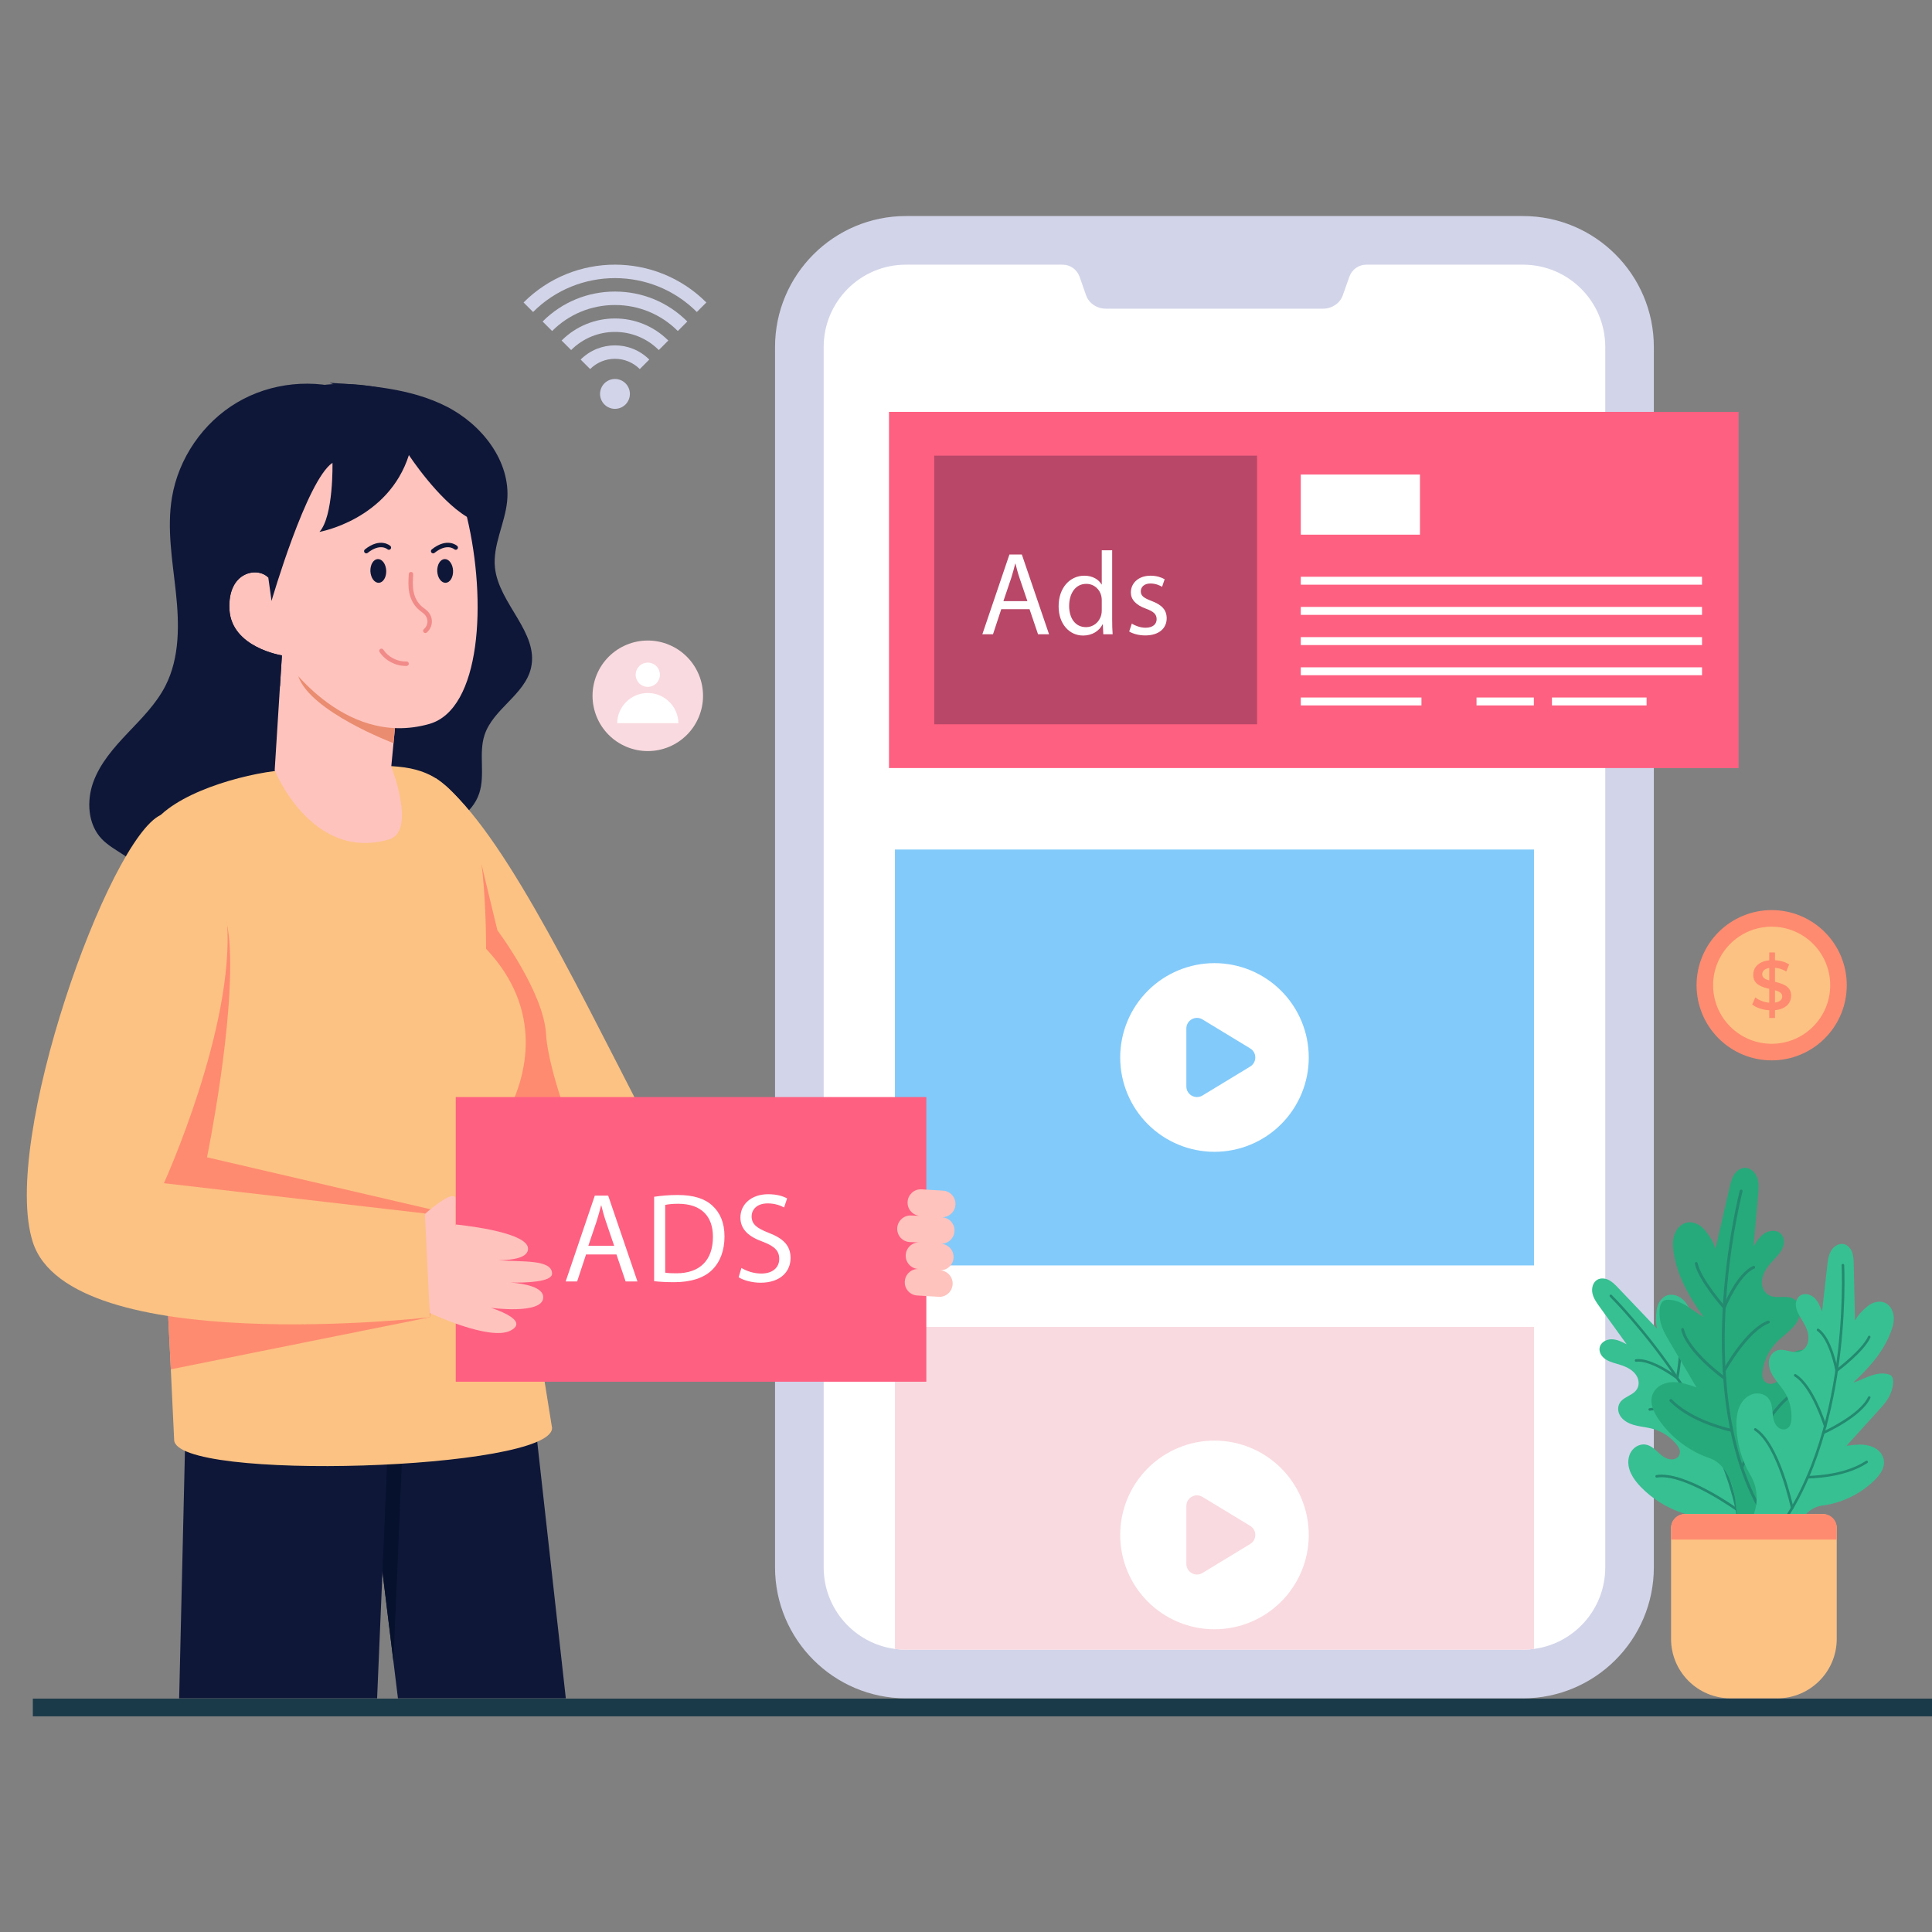 <?xml version="1.0" encoding="UTF-8"?>
<svg xmlns="http://www.w3.org/2000/svg" xmlns:xlink="http://www.w3.org/1999/xlink" width="600" zoomAndPan="magnify" viewBox="0 0 450 450" height="600" preserveAspectRatio="xMidYMid meet" version="1.0">
  <rect x="0" y="0" width="450" height="450" fill="#808080" stroke="none"/>
  <defs>
    <clipPath id="d18e9aa55e">
      <path d="M 7 395 L 450 395 L 450 399.844 L 7 399.844 Z M 7 395 " clip-rule="nonzero"></path>
    </clipPath>
    <clipPath id="a3eafc2c5b">
      <path d="M 180 50.344 L 386 50.344 L 386 396 L 180 396 Z M 180 50.344 " clip-rule="nonzero"></path>
    </clipPath>
  </defs>
  <g clip-path="url(#d18e9aa55e)">
    <path fill="#1a3a49" d="M 7.648 395.645 L 450.035 395.645 L 450.035 399.766 L 7.648 399.766 Z M 7.648 395.645 " fill-opacity="1" fill-rule="nonzero"></path>
  </g>
  <g clip-path="url(#a3eafc2c5b)">
    <path fill="#d2d4e9" d="M 211.008 395.574 C 194.199 395.574 180.523 381.891 180.523 365.07 L 180.523 80.82 C 180.523 64 194.199 50.32 211.008 50.32 L 354.727 50.32 C 371.539 50.32 385.211 64 385.211 80.82 L 385.211 365.07 C 385.211 381.891 371.539 395.574 354.727 395.574 Z M 211.008 395.574 " fill-opacity="1" fill-rule="nonzero"></path>
  </g>
  <path fill="#ffffff" d="M 373.895 80.812 L 373.895 365.066 C 373.895 374.793 366.672 382.82 357.301 384.066 C 356.453 384.184 355.602 384.242 354.723 384.242 L 211.012 384.242 C 210.145 384.242 209.281 384.184 208.445 384.066 C 199.074 382.82 191.852 374.793 191.852 365.066 L 191.852 80.812 C 191.852 70.23 200.422 61.645 211.012 61.645 L 247.484 61.645 C 249.266 61.645 250.852 62.758 251.449 64.449 L 252.992 68.836 C 253.641 70.66 255.496 71.898 257.598 71.898 L 308.16 71.898 C 310.238 71.898 312.082 70.66 312.742 68.836 L 314.297 64.449 C 314.887 62.758 316.473 61.645 318.262 61.645 L 354.723 61.645 C 365.324 61.645 373.895 70.23 373.895 80.812 Z M 373.895 80.812 " fill-opacity="1" fill-rule="nonzero"></path>
  <path fill="#fe6081" d="M 207.062 95.934 L 404.953 95.934 L 404.953 178.895 L 207.062 178.895 Z M 207.062 95.934 " fill-opacity="1" fill-rule="nonzero"></path>
  <path fill="#b94768" d="M 217.602 106.129 L 292.789 106.129 L 292.789 168.699 L 217.602 168.699 Z M 217.602 106.129 " fill-opacity="1" fill-rule="nonzero"></path>
  <path fill="#ffffff" d="M 233.215 141.887 L 231.289 147.727 L 228.809 147.727 L 235.113 129.16 L 238.008 129.16 L 244.34 147.727 L 241.777 147.727 L 239.797 141.887 Z M 239.301 140.012 L 237.484 134.668 C 237.07 133.457 236.793 132.355 236.52 131.281 L 236.465 131.281 C 236.188 132.383 235.887 133.512 235.527 134.641 L 233.711 140.012 Z M 239.301 140.012 " fill-opacity="1" fill-rule="nonzero"></path>
  <path fill="#ffffff" d="M 259.047 128.168 L 259.047 144.285 C 259.047 145.469 259.074 146.816 259.156 147.727 L 256.98 147.727 L 256.871 145.414 L 256.816 145.414 C 256.07 146.902 254.449 148.031 252.273 148.031 C 249.051 148.031 246.574 145.305 246.574 141.254 C 246.547 136.816 249.297 134.09 252.547 134.09 C 254.586 134.09 255.961 135.055 256.566 136.129 L 256.621 136.129 L 256.621 128.168 Z M 256.621 139.82 C 256.621 139.52 256.598 139.105 256.512 138.801 C 256.156 137.258 254.832 135.992 253.016 135.992 C 250.512 135.992 249.023 138.195 249.023 141.145 C 249.023 143.844 250.344 146.074 252.961 146.074 C 254.586 146.074 256.07 145 256.512 143.18 C 256.598 142.852 256.621 142.52 256.621 142.137 Z M 256.621 139.82 " fill-opacity="1" fill-rule="nonzero"></path>
  <path fill="#ffffff" d="M 263.621 145.25 C 264.336 145.715 265.602 146.211 266.812 146.211 C 268.574 146.211 269.402 145.332 269.402 144.23 C 269.402 143.07 268.715 142.438 266.922 141.777 C 264.527 140.922 263.398 139.602 263.398 138.004 C 263.398 135.852 265.133 134.09 267.996 134.09 C 269.348 134.09 270.531 134.477 271.273 134.918 L 270.668 136.68 C 270.145 136.348 269.18 135.91 267.941 135.91 C 266.512 135.91 265.711 136.734 265.711 137.727 C 265.711 138.828 266.512 139.324 268.246 139.984 C 270.559 140.867 271.742 142.023 271.742 144.008 C 271.742 146.352 269.926 148.004 266.758 148.004 C 265.301 148.004 263.949 147.645 263.012 147.094 Z M 263.621 145.25 " fill-opacity="1" fill-rule="nonzero"></path>
  <path fill="#ffffff" d="M 302.977 110.523 L 330.734 110.523 L 330.734 124.535 L 302.977 124.535 Z M 302.977 110.523 " fill-opacity="1" fill-rule="nonzero"></path>
  <path fill="#ffffff" d="M 302.977 134.34 L 396.434 134.34 L 396.434 136.184 L 302.977 136.184 Z M 302.977 134.34 " fill-opacity="1" fill-rule="nonzero"></path>
  <path fill="#ffffff" d="M 302.977 141.367 L 396.434 141.367 L 396.434 143.215 L 302.977 143.215 Z M 302.977 141.367 " fill-opacity="1" fill-rule="nonzero"></path>
  <path fill="#ffffff" d="M 302.977 148.398 L 396.434 148.398 L 396.434 150.246 L 302.977 150.246 Z M 302.977 148.398 " fill-opacity="1" fill-rule="nonzero"></path>
  <path fill="#ffffff" d="M 302.977 155.43 L 396.434 155.43 L 396.434 157.273 L 302.977 157.273 Z M 302.977 155.43 " fill-opacity="1" fill-rule="nonzero"></path>
  <path fill="#ffffff" d="M 302.977 162.461 L 331.086 162.461 L 331.086 164.305 L 302.977 164.305 Z M 302.977 162.461 " fill-opacity="1" fill-rule="nonzero"></path>
  <path fill="#ffffff" d="M 343.91 162.461 L 357.262 162.461 L 357.262 164.305 L 343.91 164.305 Z M 343.91 162.461 " fill-opacity="1" fill-rule="nonzero"></path>
  <path fill="#ffffff" d="M 361.477 162.461 L 383.523 162.461 L 383.523 164.305 L 361.477 164.305 Z M 361.477 162.461 " fill-opacity="1" fill-rule="nonzero"></path>
  <path fill="#82cafa" d="M 208.449 197.871 L 357.297 197.871 L 357.297 294.742 L 208.449 294.742 Z M 208.449 197.871 " fill-opacity="1" fill-rule="nonzero"></path>
  <path fill="#ffffff" d="M 304.836 246.305 C 304.836 247.027 304.801 247.742 304.73 248.461 C 304.66 249.176 304.555 249.887 304.414 250.594 C 304.273 251.301 304.098 251.996 303.891 252.684 C 303.68 253.375 303.438 254.051 303.164 254.715 C 302.887 255.379 302.582 256.031 302.242 256.664 C 301.902 257.301 301.535 257.914 301.133 258.516 C 300.734 259.113 300.305 259.691 299.852 260.246 C 299.395 260.801 298.91 261.336 298.402 261.844 C 297.895 262.352 297.363 262.836 296.805 263.293 C 296.25 263.75 295.672 264.176 295.074 264.578 C 294.477 264.977 293.859 265.344 293.227 265.684 C 292.594 266.023 291.941 266.332 291.277 266.605 C 290.613 266.883 289.938 267.125 289.25 267.332 C 288.559 267.543 287.863 267.715 287.16 267.855 C 286.453 267.996 285.742 268.102 285.027 268.172 C 284.312 268.246 283.594 268.281 282.875 268.281 C 282.156 268.281 281.438 268.246 280.723 268.172 C 280.004 268.102 279.293 267.996 278.59 267.855 C 277.883 267.715 277.188 267.543 276.5 267.332 C 275.809 267.125 275.133 266.883 274.469 266.605 C 273.805 266.332 273.156 266.023 272.52 265.684 C 271.887 265.344 271.27 264.977 270.672 264.578 C 270.074 264.176 269.496 263.75 268.941 263.293 C 268.387 262.836 267.852 262.352 267.344 261.844 C 266.836 261.336 266.355 260.801 265.898 260.246 C 265.441 259.691 265.012 259.113 264.613 258.516 C 264.215 257.914 263.844 257.301 263.504 256.664 C 263.168 256.031 262.859 255.379 262.586 254.715 C 262.309 254.051 262.066 253.375 261.859 252.684 C 261.648 251.996 261.477 251.301 261.336 250.594 C 261.195 249.887 261.09 249.176 261.02 248.461 C 260.949 247.742 260.914 247.027 260.914 246.305 C 260.914 245.586 260.949 244.867 261.02 244.152 C 261.09 243.438 261.195 242.727 261.336 242.02 C 261.477 241.312 261.648 240.617 261.859 239.93 C 262.066 239.238 262.309 238.562 262.586 237.898 C 262.859 237.234 263.168 236.582 263.504 235.949 C 263.844 235.312 264.215 234.695 264.613 234.098 C 265.012 233.5 265.441 232.922 265.898 232.367 C 266.355 231.809 266.836 231.277 267.344 230.77 C 267.852 230.262 268.387 229.777 268.941 229.32 C 269.496 228.863 270.074 228.438 270.672 228.035 C 271.27 227.637 271.887 227.266 272.52 226.93 C 273.156 226.59 273.805 226.281 274.469 226.004 C 275.133 225.73 275.809 225.488 276.5 225.281 C 277.188 225.07 277.883 224.895 278.59 224.754 C 279.293 224.613 280.004 224.508 280.723 224.438 C 281.438 224.367 282.156 224.332 282.875 224.332 C 283.594 224.332 284.312 224.367 285.027 224.438 C 285.742 224.508 286.453 224.613 287.16 224.754 C 287.863 224.895 288.559 225.07 289.25 225.281 C 289.938 225.488 290.613 225.73 291.277 226.004 C 291.941 226.281 292.594 226.59 293.227 226.93 C 293.859 227.266 294.477 227.637 295.074 228.035 C 295.672 228.438 296.25 228.863 296.805 229.32 C 297.363 229.777 297.895 230.262 298.402 230.77 C 298.91 231.277 299.395 231.809 299.852 232.367 C 300.305 232.922 300.734 233.5 301.133 234.098 C 301.535 234.695 301.902 235.312 302.242 235.949 C 302.582 236.582 302.887 237.234 303.164 237.898 C 303.438 238.562 303.68 239.238 303.891 239.93 C 304.098 240.617 304.273 241.312 304.414 242.02 C 304.555 242.727 304.66 243.438 304.73 244.152 C 304.801 244.867 304.836 245.586 304.836 246.305 Z M 304.836 246.305 " fill-opacity="1" fill-rule="nonzero"></path>
  <path fill="#82cafa" d="M 291.18 248.426 L 280.086 255.16 C 278.426 256.164 276.324 254.98 276.324 253.043 L 276.324 239.57 C 276.324 237.633 278.426 236.445 280.086 237.449 L 291.18 244.188 C 292.785 245.156 292.785 247.457 291.18 248.426 Z M 291.18 248.426 " fill-opacity="1" fill-rule="nonzero"></path>
  <path fill="#f9dae0" d="M 357.301 309.074 L 357.301 384.066 C 356.453 384.184 355.602 384.242 354.723 384.242 L 211.012 384.242 C 210.145 384.242 209.281 384.184 208.445 384.066 L 208.445 309.074 Z M 357.301 309.074 " fill-opacity="1" fill-rule="nonzero"></path>
  <path fill="#ffffff" d="M 304.836 357.516 C 304.836 358.234 304.801 358.953 304.73 359.668 C 304.66 360.387 304.555 361.098 304.414 361.801 C 304.273 362.508 304.098 363.207 303.891 363.895 C 303.68 364.582 303.438 365.258 303.164 365.926 C 302.887 366.59 302.582 367.238 302.242 367.875 C 301.902 368.508 301.535 369.125 301.133 369.723 C 300.734 370.32 300.305 370.898 299.852 371.457 C 299.395 372.012 298.91 372.543 298.402 373.055 C 297.895 373.562 297.363 374.043 296.805 374.5 C 296.25 374.957 295.672 375.387 295.074 375.785 C 294.477 376.184 293.859 376.555 293.227 376.895 C 292.594 377.234 291.941 377.539 291.277 377.816 C 290.613 378.09 289.938 378.332 289.25 378.543 C 288.559 378.75 287.863 378.926 287.16 379.066 C 286.453 379.207 285.742 379.312 285.027 379.383 C 284.312 379.453 283.594 379.488 282.875 379.488 C 282.156 379.488 281.438 379.453 280.723 379.383 C 280.004 379.312 279.293 379.207 278.59 379.066 C 277.883 378.926 277.188 378.75 276.5 378.543 C 275.809 378.332 275.133 378.09 274.469 377.816 C 273.805 377.539 273.156 377.234 272.52 376.895 C 271.887 376.555 271.27 376.184 270.672 375.785 C 270.074 375.387 269.496 374.957 268.941 374.5 C 268.387 374.043 267.852 373.562 267.344 373.055 C 266.836 372.543 266.355 372.012 265.898 371.457 C 265.441 370.898 265.012 370.32 264.613 369.723 C 264.215 369.125 263.844 368.508 263.504 367.875 C 263.168 367.238 262.859 366.59 262.586 365.926 C 262.309 365.258 262.066 364.582 261.859 363.895 C 261.648 363.207 261.477 362.508 261.336 361.801 C 261.195 361.098 261.09 360.387 261.02 359.668 C 260.949 358.953 260.914 358.234 260.914 357.516 C 260.914 356.797 260.949 356.078 261.02 355.363 C 261.09 354.645 261.195 353.934 261.336 353.23 C 261.477 352.523 261.648 351.824 261.859 351.137 C 262.066 350.449 262.309 349.773 262.586 349.105 C 262.859 348.441 263.168 347.793 263.504 347.156 C 263.844 346.523 264.215 345.906 264.613 345.309 C 265.012 344.711 265.441 344.133 265.898 343.574 C 266.355 343.02 266.836 342.488 267.344 341.977 C 267.852 341.469 268.387 340.988 268.941 340.531 C 269.496 340.074 270.074 339.645 270.672 339.246 C 271.27 338.848 271.887 338.477 272.52 338.137 C 273.156 337.797 273.805 337.492 274.469 337.215 C 275.133 336.941 275.809 336.699 276.5 336.488 C 277.188 336.281 277.883 336.105 278.59 335.965 C 279.293 335.824 280.004 335.719 280.723 335.648 C 281.438 335.578 282.156 335.543 282.875 335.543 C 283.594 335.543 284.312 335.578 285.027 335.648 C 285.742 335.719 286.453 335.824 287.16 335.965 C 287.863 336.105 288.559 336.281 289.25 336.488 C 289.938 336.699 290.613 336.941 291.277 337.215 C 291.941 337.492 292.594 337.797 293.227 338.137 C 293.859 338.477 294.477 338.848 295.074 339.246 C 295.672 339.645 296.25 340.074 296.805 340.531 C 297.363 340.988 297.895 341.469 298.402 341.977 C 298.91 342.488 299.395 343.02 299.852 343.574 C 300.305 344.133 300.734 344.711 301.133 345.309 C 301.535 345.906 301.902 346.523 302.242 347.156 C 302.582 347.793 302.887 348.441 303.164 349.105 C 303.438 349.773 303.68 350.449 303.891 351.137 C 304.098 351.824 304.273 352.523 304.414 353.23 C 304.555 353.934 304.66 354.645 304.73 355.363 C 304.801 356.078 304.836 356.797 304.836 357.516 Z M 304.836 357.516 " fill-opacity="1" fill-rule="nonzero"></path>
  <path fill="#f9dae0" d="M 291.18 359.633 L 280.086 366.371 C 278.426 367.375 276.324 366.188 276.324 364.254 L 276.324 350.777 C 276.324 348.844 278.426 347.656 280.086 348.66 L 291.18 355.398 C 292.785 356.367 292.785 358.668 291.18 359.633 Z M 291.18 359.633 " fill-opacity="1" fill-rule="nonzero"></path>
  <path fill="#0e1738" d="M 81.77 91.074 C 73.078 88.062 63.082 89.078 55.172 93.773 C 47.262 98.473 41.582 106.762 40.059 115.836 C 38.828 123.141 40.18 130.594 40.965 137.961 C 41.754 145.324 41.902 153.129 38.539 159.73 C 36.402 163.918 33.012 167.297 29.773 170.707 C 26.539 174.117 23.336 177.746 21.73 182.164 C 20.129 186.582 20.453 192.004 23.695 195.406 C 26.664 198.52 31.754 199.785 33.18 203.844 C 34.363 207.223 32.344 210.805 30.406 213.816 C 27.395 218.5 24.383 223.18 21.371 227.859 C 31.816 229.305 42.652 230.723 52.742 227.652 C 62.832 224.586 71.973 215.699 71.754 205.148 C 71.688 201.812 70.773 198.18 72.523 195.34 C 74.812 191.633 80.117 191.582 84.426 192.211 C 89.516 192.957 94.664 194.043 99.762 193.332 C 104.855 192.625 110.027 189.652 111.629 184.758 C 113.051 180.422 111.434 175.523 112.859 171.188 C 114.859 165.105 122.238 161.82 123.68 155.582 C 125.578 147.348 116.168 140.625 115.285 132.223 C 114.73 126.965 117.617 121.969 118.125 116.707 C 119.02 107.445 112.219 98.82 103.91 94.637 C 95.602 90.453 86.035 89.766 76.754 89.152 " fill-opacity="1" fill-rule="nonzero"></path>
  <path fill="#0e1738" d="M 131.789 395.574 L 92.691 395.574 L 91.637 386.977 L 83.824 323.09 L 83.793 322.848 L 123.426 320.508 Z M 131.789 395.574 " fill-opacity="1" fill-rule="nonzero"></path>
  <path fill="#06112d" d="M 94.242 325.535 L 91.637 386.977 L 83.824 323.09 Z M 94.242 325.535 " fill-opacity="1" fill-rule="nonzero"></path>
  <path fill="#0e1738" d="M 90.805 325.535 L 87.836 395.574 L 41.73 395.574 L 43.625 314.477 Z M 90.805 325.535 " fill-opacity="1" fill-rule="nonzero"></path>
  <path fill="#fcc283" d="M 199.199 268.277 L 197.48 294.742 L 154.375 290.527 L 154.363 290.527 L 121.312 287.289 L 97.438 240.547 L 87.273 220.625 L 101.414 181.219 C 115.68 191.09 132.746 226.426 149.41 258.754 Z M 199.199 268.277 " fill-opacity="1" fill-rule="nonzero"></path>
  <path fill="#fe8b70" d="M 154.363 290.527 L 121.312 287.289 L 97.438 240.547 C 104.492 221.781 112.176 201.414 112.176 201.414 L 115.855 216.68 C 115.855 216.68 126.668 231.105 127.184 240.895 C 127.699 250.688 138.824 285.262 154.363 290.527 Z M 154.363 290.527 " fill-opacity="1" fill-rule="nonzero"></path>
  <path fill="#fcc283" d="M 128.586 332.602 C 128.586 342.434 40.562 345.164 40.562 335.336 C 40.562 335.336 40.262 328.934 39.801 319.246 C 39.801 319.145 39.789 319.043 39.789 318.938 C 38.605 294.68 36.359 250.305 34.867 233.828 C 34.672 231.723 34.496 229.621 34.332 227.551 C 33.031 211.133 32.723 196.316 35.27 192.367 C 40.172 184.773 56.59 180.238 65.59 179.414 C 73.934 178.641 84.41 177.785 92.742 178.57 C 100.941 179.344 104.02 182.805 108.23 187.629 C 113.465 193.625 113.207 220.984 113.207 220.984 C 126.863 235.422 122.426 250.852 118.523 258.527 C 117.191 261.168 117.688 264.723 117.688 264.723 Z M 128.586 332.602 " fill-opacity="1" fill-rule="nonzero"></path>
  <path fill="#fe8b70" d="M 102.391 282.156 L 100.141 306.812 L 39.789 318.938 C 38.605 294.68 36.359 250.305 34.867 233.828 C 34.672 231.723 34.496 229.621 34.332 227.551 C 36.379 212.711 35.164 198.242 38.957 196.348 C 38.957 196.348 52.059 201.746 53.418 219.254 C 54.828 237.465 48.215 269.555 48.215 269.555 Z M 102.391 282.156 " fill-opacity="1" fill-rule="nonzero"></path>
  <path fill="#fec3bd" d="M 100.094 305.816 L 96.664 284.816 C 96.664 284.816 106.441 275.5 106.152 279.664 C 106.027 281.539 106.152 288.684 106.152 288.684 " fill-opacity="1" fill-rule="nonzero"></path>
  <path fill="#fcc283" d="M 37.438 189.828 C 25.387 195.328 0.035 265.797 7.648 289.332 C 16.414 316.422 100.141 306.812 100.141 306.812 L 98.957 282.633 L 38.176 275.59 C 38.176 275.59 54.68 239.324 52.883 214.734 C 51.422 194.723 37.438 189.828 37.438 189.828 Z M 37.438 189.828 " fill-opacity="1" fill-rule="nonzero"></path>
  <path fill="#fec3bd" d="M 90.582 195.531 C 72.547 200.723 63.98 179.41 63.98 179.41 L 65.66 152.66 L 75.824 150.734 L 84.594 156.77 L 92.695 162.344 L 91.656 173.098 L 91.133 178.57 C 91.133 178.57 97.07 193.664 90.582 195.531 Z M 90.582 195.531 " fill-opacity="1" fill-rule="nonzero"></path>
  <path fill="#e98c6f" d="M 92.695 162.344 L 91.656 173.098 C 91.656 173.098 72.309 165.812 69.473 157.504 C 67.566 151.891 77.77 154.488 84.594 156.77 Z M 92.695 162.344 " fill-opacity="1" fill-rule="nonzero"></path>
  <path fill="#fec3bd" d="M 99.996 168.621 C 79.508 174.449 65.664 152.656 65.664 152.656 C 65.664 152.656 53.891 150.844 53.438 141.938 C 52.984 133.027 60.074 131.969 62.492 134.531 C 62.492 134.531 65.664 96.477 89.809 97.082 C 99.297 97.32 105.703 107.656 108.754 120.387 C 113.461 140.043 112.023 165.199 99.996 168.621 Z M 99.996 168.621 " fill-opacity="1" fill-rule="nonzero"></path>
  <path fill="#0e1738" d="M 109.73 120.941 C 109.406 120.777 109.078 120.586 108.754 120.387 C 101.98 116.301 95.242 105.992 95.242 105.992 C 90.414 121.094 74.41 123.887 74.41 123.887 C 77.734 120.188 77.438 107.801 77.438 107.801 C 71.395 111.879 63.246 139.969 63.246 139.969 L 62.492 134.531 C 60.074 131.969 52.984 133.027 53.438 141.938 C 53.891 150.844 65.664 152.656 65.664 152.656 L 65.211 159.879 C 44.984 155.352 41.504 137.262 43.766 122 C 46.031 106.75 60.375 83.645 90.414 90.742 C 120.453 97.836 109.73 120.941 109.73 120.941 Z M 109.73 120.941 " fill-opacity="1" fill-rule="nonzero"></path>
  <path fill="#0e1738" d="M 89.957 132.898 C 89.973 133.266 89.941 133.617 89.863 133.961 C 89.785 134.305 89.668 134.609 89.508 134.875 C 89.344 135.145 89.156 135.352 88.938 135.5 C 88.719 135.652 88.484 135.734 88.242 135.746 C 87.996 135.754 87.758 135.695 87.527 135.566 C 87.297 135.438 87.086 135.246 86.902 134.996 C 86.719 134.742 86.57 134.453 86.465 134.117 C 86.355 133.781 86.293 133.434 86.273 133.066 C 86.258 132.699 86.289 132.348 86.367 132.004 C 86.445 131.66 86.562 131.355 86.723 131.09 C 86.887 130.82 87.074 130.613 87.293 130.461 C 87.512 130.312 87.746 130.23 87.988 130.219 C 88.234 130.211 88.473 130.27 88.703 130.398 C 88.934 130.527 89.145 130.719 89.328 130.969 C 89.512 131.219 89.66 131.512 89.766 131.848 C 89.875 132.18 89.938 132.531 89.957 132.898 Z M 89.957 132.898 " fill-opacity="1" fill-rule="nonzero"></path>
  <path fill="#0e1738" d="M 85.316 128.887 C 85.164 128.887 85.016 128.82 84.914 128.691 C 84.734 128.469 84.773 128.145 84.996 127.969 C 88.578 125.113 90.832 127.074 90.926 127.16 C 91.137 127.352 91.152 127.676 90.965 127.887 C 90.773 128.098 90.449 128.117 90.238 127.93 C 90.164 127.863 88.5 126.488 85.637 128.773 C 85.543 128.848 85.43 128.887 85.316 128.887 Z M 85.316 128.887 " fill-opacity="1" fill-rule="nonzero"></path>
  <path fill="#0e1738" d="M 105.527 132.898 C 105.543 133.266 105.512 133.617 105.434 133.961 C 105.355 134.305 105.238 134.609 105.078 134.875 C 104.914 135.145 104.727 135.352 104.508 135.5 C 104.289 135.652 104.055 135.734 103.812 135.746 C 103.566 135.754 103.328 135.695 103.098 135.566 C 102.867 135.438 102.656 135.246 102.473 134.996 C 102.289 134.742 102.141 134.453 102.031 134.117 C 101.926 133.781 101.863 133.434 101.844 133.066 C 101.828 132.699 101.859 132.348 101.938 132.004 C 102.016 131.66 102.133 131.355 102.293 131.09 C 102.457 130.82 102.645 130.613 102.863 130.461 C 103.082 130.312 103.316 130.23 103.559 130.219 C 103.805 130.211 104.043 130.27 104.273 130.398 C 104.504 130.527 104.715 130.719 104.898 130.969 C 105.082 131.219 105.23 131.512 105.336 131.848 C 105.445 132.18 105.508 132.531 105.527 132.898 Z M 105.527 132.898 " fill-opacity="1" fill-rule="nonzero"></path>
  <path fill="#0e1738" d="M 100.887 128.887 C 100.734 128.887 100.586 128.82 100.484 128.691 C 100.305 128.469 100.344 128.145 100.566 127.969 C 104.148 125.113 106.402 127.074 106.496 127.16 C 106.707 127.352 106.723 127.676 106.535 127.887 C 106.344 128.098 106.02 128.117 105.809 127.93 C 105.734 127.863 104.07 126.488 101.207 128.773 C 101.113 128.848 101 128.887 100.887 128.887 Z M 100.887 128.887 " fill-opacity="1" fill-rule="nonzero"></path>
  <path fill="#f18b89" d="M 99.066 147.453 C 98.926 147.453 98.785 147.395 98.684 147.281 C 98.492 147.07 98.512 146.742 98.723 146.555 C 99.246 146.09 99.547 145.473 99.566 144.816 C 99.586 144.176 99.336 143.562 98.859 143.086 C 98.645 142.871 98.391 142.68 98.137 142.484 C 97.961 142.348 97.785 142.211 97.617 142.07 C 96.438 141.066 95.641 139.656 95.32 138 C 95.039 136.547 95.129 135.098 95.215 133.691 C 95.23 133.41 95.477 133.199 95.758 133.211 C 96.043 133.227 96.258 133.473 96.242 133.754 C 96.16 135.094 96.074 136.48 96.332 137.801 C 96.609 139.23 97.281 140.434 98.281 141.285 C 98.438 141.414 98.602 141.539 98.766 141.664 C 99.043 141.879 99.332 142.102 99.59 142.359 C 100.266 143.039 100.621 143.922 100.594 144.848 C 100.566 145.789 100.145 146.668 99.41 147.324 C 99.312 147.41 99.188 147.453 99.066 147.453 Z M 99.066 147.453 " fill-opacity="1" fill-rule="nonzero"></path>
  <path fill="#f18b89" d="M 94.473 155.109 C 92.094 155.109 89.738 153.859 88.418 151.883 C 88.258 151.645 88.32 151.324 88.559 151.168 C 88.793 151.008 89.113 151.07 89.273 151.309 C 90.449 153.066 92.582 154.156 94.684 154.074 C 94.98 154.043 95.211 154.285 95.219 154.57 C 95.23 154.852 95.008 155.094 94.723 155.102 C 94.641 155.105 94.555 155.109 94.473 155.109 Z M 94.473 155.109 " fill-opacity="1" fill-rule="nonzero"></path>
  <path fill="#fe6081" d="M 106.152 255.527 L 215.762 255.527 L 215.762 321.828 L 106.152 321.828 Z M 106.152 255.527 " fill-opacity="1" fill-rule="nonzero"></path>
  <path fill="#fec3bd" d="M 212.375 277.84 C 212.945 277.301 213.727 276.984 214.582 277.012 L 219.566 277.32 C 221.277 277.383 222.609 278.816 222.551 280.527 C 222.477 282.234 221.043 283.57 219.344 283.516 C 221.043 283.57 222.387 285.012 222.324 286.703 C 222.262 288.414 220.828 289.75 219.129 289.695 C 220.828 289.75 222.172 291.191 222.102 292.895 C 222.047 294.598 220.613 295.934 218.914 295.879 C 220.613 295.934 221.949 297.367 221.887 299.078 C 221.832 300.781 220.391 302.125 218.688 302.055 L 213.707 301.746 C 212.004 301.691 210.672 300.258 210.742 298.551 C 210.766 297.707 211.137 296.938 211.723 296.395 C 212.293 295.855 213.074 295.539 213.93 295.57 C 212.219 295.508 210.902 294.07 210.957 292.371 C 210.988 291.516 211.359 290.746 211.938 290.215 C 212.508 289.672 213.289 289.355 214.145 289.387 L 211.949 289.301 C 210.25 289.246 208.914 287.812 208.977 286.098 C 209.008 285.262 209.379 284.492 209.965 283.949 C 210.535 283.41 211.309 283.086 212.164 283.117 L 214.367 283.195 C 212.656 283.133 211.332 281.707 211.395 279.996 C 211.418 279.148 211.801 278.391 212.375 277.84 Z M 212.375 277.84 " fill-opacity="1" fill-rule="nonzero"></path>
  <path fill="#fec3bd" d="M 106.156 285.211 C 106.156 285.211 122.898 286.777 122.992 290.805 C 123.031 292.98 119.438 293.504 116.09 293.535 C 121.527 293.957 128.598 293.281 128.586 296.656 C 128.578 298.617 122.488 298.793 118.953 298.73 C 122.094 298.977 126.742 299.77 126.523 302.336 C 126.195 306.211 114.34 304.617 114.34 304.617 C 114.34 304.617 123.734 307.488 118.871 309.941 C 114.012 312.395 100.094 305.816 100.094 305.816 " fill-opacity="1" fill-rule="nonzero"></path>
  <path fill="#ffffff" d="M 136.5 292.184 L 134.426 298.473 L 131.758 298.473 L 138.543 278.484 L 141.656 278.484 L 148.473 298.473 L 145.719 298.473 L 143.582 292.184 Z M 143.051 290.168 L 141.094 284.414 C 140.648 283.109 140.352 281.922 140.055 280.766 L 139.996 280.766 C 139.699 281.953 139.375 283.168 138.988 284.387 L 137.031 290.168 Z M 143.051 290.168 " fill-opacity="1" fill-rule="nonzero"></path>
  <path fill="#ffffff" d="M 152.359 278.75 C 153.93 278.512 155.797 278.336 157.844 278.336 C 161.547 278.336 164.188 279.195 165.934 280.824 C 167.715 282.457 168.75 284.77 168.75 288.004 C 168.75 291.266 167.742 293.934 165.875 295.773 C 164.008 297.641 160.926 298.648 157.043 298.648 C 155.207 298.648 153.664 298.562 152.359 298.414 Z M 154.938 296.426 C 155.59 296.543 156.539 296.574 157.547 296.574 C 163.059 296.574 166.055 293.488 166.055 288.094 C 166.082 283.375 163.414 280.383 157.961 280.383 C 156.629 280.383 155.621 280.5 154.938 280.648 Z M 154.938 296.426 " fill-opacity="1" fill-rule="nonzero"></path>
  <path fill="#ffffff" d="M 172.695 295.328 C 173.852 296.039 175.543 296.633 177.32 296.633 C 179.957 296.633 181.5 295.238 181.5 293.223 C 181.5 291.355 180.434 290.285 177.734 289.25 C 174.473 288.094 172.457 286.402 172.457 283.586 C 172.457 280.469 175.039 278.156 178.922 278.156 C 180.965 278.156 182.449 278.633 183.336 279.137 L 182.625 281.242 C 181.973 280.887 180.641 280.293 178.832 280.293 C 176.105 280.293 175.066 281.922 175.066 283.289 C 175.066 285.156 176.281 286.074 179.039 287.145 C 182.418 288.449 184.137 290.078 184.137 293.016 C 184.137 296.098 181.855 298.77 177.145 298.77 C 175.215 298.77 173.109 298.207 172.043 297.492 Z M 172.695 295.328 " fill-opacity="1" fill-rule="nonzero"></path>
  <path fill="#37c092" d="M 409.277 346.539 C 407.055 349.133 407.777 353.445 409.105 356.59 C 409.891 358.457 411.117 360.344 410.184 362.395 C 409.789 363.266 409.055 363.941 408.184 364.332 C 407.438 364.668 406.668 364.789 405.91 364.746 C 405.711 364.734 405.516 364.715 405.316 364.684 C 404.074 364.48 402.887 363.863 401.926 363.035 C 400.719 362 399.602 360.391 398.887 358.664 C 397.68 355.746 395.301 353.469 392.285 352.535 C 392.168 352.496 392.047 352.461 391.93 352.422 C 388.254 351.227 384.871 349.121 382.176 346.344 C 380.395 344.504 378.828 342.145 379.371 339.5 C 379.66 338.09 380.664 336.902 382.055 336.539 C 383.77 336.098 384.984 337.145 386.078 338.152 C 387.02 339.02 388.031 339.938 389.398 339.926 C 390.059 339.926 390.707 339.617 391.047 339.055 C 391.613 338.117 391.07 337.141 390.457 336.387 C 389.023 334.637 387.031 333.355 384.844 332.777 C 382.539 332.164 380.008 332.297 378.082 330.613 C 377.207 329.848 376.727 328.699 376.965 327.566 C 377.504 325.008 381.133 325.289 381.621 322.668 C 381.797 321.742 381.496 320.805 380.918 320.055 C 379.879 318.711 378.238 318.137 376.645 317.672 C 375.48 317.328 374.266 317.004 373.379 316.121 C 373.062 315.809 372.812 315.422 372.672 314.996 C 372.074 313.129 373.824 311.922 375.402 311.945 C 376.637 311.961 377.781 312.535 378.875 313.102 C 376.77 310.18 374.664 307.27 372.559 304.355 C 371.859 303.387 371.145 302.379 370.902 301.207 C 370.66 300.039 371.02 298.652 372.059 298.066 C 372.875 297.602 373.926 297.734 374.766 298.164 C 375.598 298.602 376.262 299.297 376.914 299.977 C 379.93 303.141 382.945 306.309 385.965 309.477 C 385.59 308.012 385.668 306.609 385.867 305.105 C 386.066 303.602 386.996 302.098 388.449 301.68 C 389.754 301.301 391.188 301.887 392.148 302.848 C 393.105 303.809 393.664 305.082 394.129 306.359 C 395.789 310.91 395.77 315.645 395.391 320.473 C 396.852 317.836 397.559 314.707 400.281 313.418 C 401.707 312.738 403.02 315.047 403.559 316.531 C 404.098 318.012 404.109 319.625 404.113 321.203 C 404.121 324.934 404.129 328.66 404.137 332.383 C 405.492 330.746 406.906 329.059 409.012 328.398 C 409.969 328.098 411.004 328.082 411.93 328.465 C 414.152 329.379 414.488 331.844 414.359 333.977 C 414.082 338.566 412.266 343.051 409.277 346.539 Z M 409.277 346.539 " fill-opacity="1" fill-rule="nonzero"></path>
  <path fill="#238a6f" d="M 405.91 364.746 C 405.711 364.734 405.516 364.715 405.316 364.684 C 406.293 348.859 398.066 332.746 390.961 321.98 C 383.203 310.215 375.066 302.129 374.988 302.051 C 374.871 301.934 374.867 301.746 374.984 301.625 C 375.102 301.504 375.293 301.508 375.41 301.625 C 375.492 301.703 383.664 309.836 391.465 321.648 C 398.621 332.496 406.91 348.742 405.91 364.746 Z M 405.91 364.746 " fill-opacity="1" fill-rule="nonzero"></path>
  <path fill="#238a6f" d="M 390.855 321.195 C 390.789 321.258 390.691 321.289 390.598 321.27 C 390.434 321.238 390.328 321.082 390.359 320.918 C 390.371 320.844 391.785 313.398 390.703 310.168 C 390.652 310.012 390.734 309.84 390.895 309.789 C 391.051 309.734 391.219 309.82 391.273 309.977 C 392.402 313.355 391.008 320.719 390.949 321.031 C 390.934 321.098 390.902 321.152 390.855 321.195 Z M 390.855 321.195 " fill-opacity="1" fill-rule="nonzero"></path>
  <path fill="#238a6f" d="M 390.855 321.195 C 390.75 321.293 390.59 321.301 390.473 321.211 C 390.414 321.168 384.57 316.734 381.105 317.184 C 380.941 317.203 380.789 317.09 380.77 316.926 C 380.75 316.762 380.863 316.609 381.027 316.59 C 384.738 316.109 390.59 320.547 390.836 320.734 C 390.965 320.836 390.992 321.023 390.891 321.156 C 390.879 321.172 390.867 321.184 390.855 321.195 Z M 390.855 321.195 " fill-opacity="1" fill-rule="nonzero"></path>
  <path fill="#238a6f" d="M 398.324 333.953 C 398.238 334.031 398.113 334.059 398 334.008 C 397.848 333.941 397.777 333.766 397.848 333.613 C 397.883 333.527 401.578 325.004 400.195 320.586 C 400.145 320.426 400.23 320.258 400.391 320.211 C 400.551 320.16 400.719 320.246 400.766 320.406 C 402.215 325.039 398.551 333.496 398.395 333.855 C 398.379 333.895 398.352 333.926 398.324 333.953 Z M 398.324 333.953 " fill-opacity="1" fill-rule="nonzero"></path>
  <path fill="#238a6f" d="M 397.621 332.574 C 397.527 332.66 397.383 332.68 397.27 332.613 C 397.184 332.562 388.906 327.723 384.309 328.586 C 384.145 328.617 383.988 328.508 383.957 328.344 C 383.926 328.184 384.035 328.023 384.195 327.996 C 389.016 327.09 397.227 331.891 397.574 332.094 C 397.715 332.18 397.762 332.363 397.68 332.504 C 397.664 332.531 397.645 332.555 397.621 332.574 Z M 397.621 332.574 " fill-opacity="1" fill-rule="nonzero"></path>
  <path fill="#238a6f" d="M 402.598 344.082 C 402.48 344.191 402.293 344.188 402.18 344.07 C 402.066 343.949 402.07 343.762 402.188 343.645 L 402.246 343.59 C 404.547 341.363 408.59 336.891 409.844 331.914 C 409.887 331.754 410.051 331.656 410.211 331.695 C 410.371 331.738 410.469 331.898 410.426 332.062 C 409.137 337.184 405.008 341.754 402.664 344.02 L 402.605 344.074 C 402.602 344.078 402.602 344.082 402.598 344.082 Z M 402.598 344.082 " fill-opacity="1" fill-rule="nonzero"></path>
  <path fill="#238a6f" d="M 404.762 351.848 C 404.66 351.938 404.504 351.953 404.387 351.867 C 404.262 351.781 392.137 343.113 385.914 344.164 C 385.75 344.191 385.598 344.082 385.57 343.918 C 385.543 343.754 385.652 343.602 385.816 343.574 C 392.281 342.48 404.23 351.016 404.734 351.379 C 404.871 351.477 404.902 351.664 404.805 351.801 C 404.793 351.816 404.777 351.832 404.762 351.848 Z M 404.762 351.848 " fill-opacity="1" fill-rule="nonzero"></path>
  <path fill="#27aa7b" d="M 415.121 345.379 C 414.621 341.891 415.602 338.352 417.969 335.742 C 418.059 335.637 418.152 335.535 418.246 335.43 C 421.094 332.191 423.137 328.25 424.141 324.059 C 424.809 321.277 424.973 318.125 422.949 315.898 C 421.871 314.711 420.227 314.141 418.688 314.586 C 416.793 315.137 416.227 316.832 415.746 318.418 C 415.336 319.789 414.887 321.242 413.574 322.012 C 412.938 322.387 412.145 322.461 411.496 322.113 C 410.422 321.535 410.387 320.285 410.551 319.223 C 410.93 316.727 412.113 314.363 413.879 312.562 C 415.738 310.664 418.242 309.355 419.133 306.641 C 419.539 305.414 419.344 304.035 418.473 303.086 C 416.5 300.938 413.184 303.27 411.223 301.035 C 410.531 300.246 410.285 299.176 410.414 298.137 C 410.645 296.25 411.895 294.766 413.156 293.414 C 414.082 292.422 415.059 291.422 415.41 290.074 C 415.535 289.59 415.559 289.078 415.445 288.594 C 414.961 286.461 412.598 286.297 411.094 287.215 C 409.922 287.934 409.152 289.137 408.418 290.297 C 408.781 286.305 409.145 282.312 409.508 278.32 C 409.625 276.992 409.742 275.621 409.309 274.359 C 408.879 273.102 407.746 271.977 406.414 272.004 C 405.367 272.027 404.434 272.75 403.879 273.641 C 403.324 274.531 403.082 275.574 402.844 276.598 C 401.75 281.352 400.656 286.105 399.562 290.859 C 399.094 289.238 398.219 287.934 397.176 286.609 C 396.129 285.285 394.383 284.367 392.75 284.793 C 391.285 285.176 390.242 286.551 389.871 288.016 C 389.496 289.48 389.684 291.027 389.961 292.516 C 390.957 297.82 393.664 302.348 396.773 306.762 C 393.871 305.066 391.418 302.465 388.074 302.777 C 386.324 302.941 386.375 305.898 386.699 307.629 C 387.023 309.355 387.934 310.91 388.824 312.426 C 390.934 316.004 393.043 319.586 395.152 323.164 C 392.926 322.363 390.609 321.547 388.215 322.113 C 387.129 322.367 386.125 322.941 385.453 323.832 C 383.844 325.977 384.918 328.531 386.258 330.504 C 389.133 334.746 393.418 338.016 398.27 339.66 C 401.871 340.883 403.629 345.43 404.148 349.199 C 404.453 351.434 404.348 353.945 406.406 355.379 C 407.281 355.988 408.367 356.223 409.426 356.098 C 412.059 355.797 413.887 353.66 414.691 351.297 C 415.262 349.617 415.418 347.438 415.121 345.379 Z M 415.121 345.379 " fill-opacity="1" fill-rule="nonzero"></path>
  <path fill="#238a6f" d="M 412.254 355.645 C 412.34 355.66 412.434 355.645 412.512 355.59 C 412.664 355.484 412.699 355.277 412.598 355.125 C 402.465 340.48 401.176 320.16 401.875 305.691 C 402.637 289.996 405.84 277.617 405.871 277.496 C 405.918 277.316 405.809 277.133 405.633 277.086 C 405.449 277.039 405.27 277.148 405.223 277.324 C 405.191 277.449 401.973 289.895 401.207 305.66 C 400.504 320.23 401.809 340.707 412.047 355.504 C 412.098 355.578 412.172 355.625 412.254 355.645 Z M 412.254 355.645 " fill-opacity="1" fill-rule="nonzero"></path>
  <path fill="#238a6f" d="M 401.531 304.879 C 401.633 304.898 401.742 304.875 401.824 304.801 C 401.961 304.68 401.973 304.465 401.852 304.328 C 401.797 304.266 396.211 297.93 395.414 294.215 C 395.375 294.035 395.195 293.922 395.016 293.961 C 394.836 294 394.719 294.176 394.758 294.355 C 395.594 298.242 401.117 304.508 401.352 304.773 C 401.402 304.828 401.465 304.863 401.531 304.879 Z M 401.531 304.879 " fill-opacity="1" fill-rule="nonzero"></path>
  <path fill="#238a6f" d="M 401.535 304.879 C 401.688 304.91 401.852 304.828 401.91 304.676 C 401.941 304.598 405.023 297.027 408.602 295.484 C 408.773 295.41 408.852 295.215 408.777 295.043 C 408.703 294.875 408.508 294.797 408.34 294.871 C 404.508 296.52 401.422 304.102 401.289 304.426 C 401.223 304.598 401.305 304.793 401.477 304.859 C 401.496 304.867 401.516 304.875 401.535 304.879 Z M 401.535 304.879 " fill-opacity="1" fill-rule="nonzero"></path>
  <path fill="#238a6f" d="M 401.621 321.359 C 401.746 321.387 401.883 321.34 401.961 321.227 C 402.07 321.078 402.035 320.867 401.887 320.762 C 401.801 320.699 393.414 314.629 392.23 309.605 C 392.188 309.426 392.008 309.312 391.828 309.355 C 391.648 309.398 391.539 309.578 391.578 309.758 C 392.824 315.027 401.141 321.051 401.496 321.305 C 401.535 321.332 401.578 321.352 401.621 321.359 Z M 401.621 321.359 " fill-opacity="1" fill-rule="nonzero"></path>
  <path fill="#238a6f" d="M 401.508 319.641 C 401.648 319.668 401.797 319.605 401.871 319.473 C 401.922 319.379 407.109 310.027 412.012 308.238 C 412.184 308.176 412.273 307.984 412.211 307.809 C 412.145 307.637 411.953 307.547 411.781 307.609 C 406.645 309.484 401.5 318.758 401.285 319.148 C 401.195 319.312 401.254 319.516 401.414 319.605 C 401.445 319.621 401.477 319.633 401.508 319.641 Z M 401.508 319.641 " fill-opacity="1" fill-rule="nonzero"></path>
  <path fill="#238a6f" d="M 403.277 333.504 C 403.453 333.539 403.629 333.43 403.668 333.254 C 403.711 333.074 403.602 332.895 403.422 332.852 L 403.336 332.832 C 399.867 332.004 393.445 330.016 389.414 325.957 C 389.281 325.828 389.07 325.824 388.941 325.957 C 388.809 326.086 388.809 326.297 388.938 326.43 C 393.086 330.605 399.641 332.641 403.18 333.48 L 403.266 333.5 C 403.27 333.504 403.273 333.504 403.277 333.504 Z M 403.277 333.504 " fill-opacity="1" fill-rule="nonzero"></path>
  <path fill="#238a6f" d="M 405.613 342.18 C 405.766 342.211 405.922 342.133 405.988 341.984 C 406.055 341.832 412.762 326.625 419.32 324.094 C 419.496 324.027 419.578 323.832 419.512 323.66 C 419.445 323.488 419.254 323.402 419.082 323.469 C 412.262 326.102 405.652 341.082 405.375 341.719 C 405.301 341.887 405.379 342.086 405.547 342.156 C 405.566 342.168 405.59 342.176 405.613 342.18 Z M 405.613 342.18 " fill-opacity="1" fill-rule="nonzero"></path>
  <path fill="#37c092" d="M 440.32 324.656 C 439.723 326.113 438.641 327.312 437.582 328.48 C 435.082 331.242 432.578 334.004 430.074 336.766 C 432.18 336.465 434.363 336.172 436.363 337.102 C 437.27 337.527 438.047 338.211 438.477 339.117 C 439.5 341.289 438.094 343.34 436.559 344.828 C 433.262 348.035 428.902 350.125 424.34 350.691 C 420.961 351.109 418.586 354.781 417.449 358 C 416.777 359.906 416.414 362.137 414.348 363.02 C 413.465 363.395 412.469 363.402 411.559 363.102 C 410.781 362.852 410.133 362.422 409.602 361.879 C 409.457 361.734 409.324 361.582 409.203 361.426 C 408.422 360.441 407.961 359.188 407.805 357.926 C 407.609 356.352 407.871 354.406 408.504 352.652 C 409.578 349.68 409.355 346.395 407.754 343.672 C 407.688 343.562 407.629 343.453 407.566 343.344 C 405.652 339.984 404.574 336.148 404.449 332.285 C 404.367 329.723 404.797 326.922 406.98 325.332 C 408.141 324.484 409.691 324.281 410.961 324.953 C 412.527 325.781 412.715 327.375 412.844 328.855 C 412.961 330.129 413.094 331.488 414.102 332.406 C 414.594 332.848 415.281 333.059 415.914 332.871 C 416.961 332.559 417.219 331.469 417.266 330.504 C 417.383 328.242 416.777 325.949 415.555 324.047 C 414.258 322.047 412.297 320.438 412.012 317.891 C 411.875 316.742 412.297 315.566 413.234 314.891 C 415.359 313.359 417.848 316.012 419.98 314.406 C 420.727 313.84 421.141 312.941 421.211 312.004 C 421.352 310.309 420.523 308.777 419.664 307.359 C 419.031 306.32 418.352 305.266 418.289 304.016 C 418.266 303.566 418.34 303.117 418.527 302.707 C 419.336 300.922 421.445 301.211 422.598 302.293 C 423.5 303.133 423.957 304.328 424.391 305.484 C 424.793 301.91 425.199 298.336 425.609 294.762 C 425.742 293.574 425.891 292.348 426.5 291.32 C 427.105 290.293 428.305 289.512 429.473 289.777 C 430.387 289.988 431.074 290.793 431.398 291.68 C 431.723 292.559 431.75 293.52 431.773 294.461 C 431.871 298.836 431.969 303.211 432.066 307.586 C 432.773 306.246 433.777 305.262 434.938 304.289 C 436.094 303.312 437.797 302.824 439.156 303.492 C 440.371 304.098 441.035 305.496 441.098 306.852 C 441.16 308.207 440.719 309.531 440.199 310.785 C 438.363 315.266 435.16 318.75 431.629 322.062 C 434.484 321.102 437.113 319.262 439.996 320.145 C 441.504 320.609 440.922 323.195 440.32 324.656 Z M 440.32 324.656 " fill-opacity="1" fill-rule="nonzero"></path>
  <path fill="#238a6f" d="M 427.934 320.285 C 425.922 333.133 421.109 350.727 409.602 361.879 C 409.457 361.734 409.324 361.582 409.203 361.426 C 420.578 350.395 425.344 332.938 427.34 320.195 C 429.523 306.27 428.957 294.812 428.949 294.699 C 428.941 294.535 429.066 294.391 429.234 294.383 C 429.402 294.375 429.543 294.5 429.551 294.664 C 429.555 294.781 430.129 306.301 427.934 320.285 Z M 427.934 320.285 " fill-opacity="1" fill-rule="nonzero"></path>
  <path fill="#238a6f" d="M 427.793 319.543 C 427.699 319.543 427.609 319.5 427.551 319.422 C 427.453 319.289 427.48 319.102 427.613 319 C 427.672 318.957 433.727 314.406 435.102 311.289 C 435.172 311.137 435.348 311.07 435.5 311.137 C 435.648 311.203 435.719 311.379 435.652 311.531 C 434.211 314.793 428.227 319.293 427.973 319.48 C 427.918 319.523 427.855 319.543 427.793 319.543 Z M 427.793 319.543 " fill-opacity="1" fill-rule="nonzero"></path>
  <path fill="#238a6f" d="M 427.793 319.543 C 427.648 319.543 427.523 319.441 427.496 319.297 C 427.484 319.223 426.148 312.012 423.285 310.004 C 423.148 309.91 423.117 309.723 423.211 309.586 C 423.309 309.453 423.492 309.418 423.629 309.516 C 426.695 311.66 428.031 318.883 428.086 319.188 C 428.117 319.352 428.008 319.508 427.844 319.539 C 427.828 319.539 427.809 319.543 427.793 319.543 Z M 427.793 319.543 " fill-opacity="1" fill-rule="nonzero"></path>
  <path fill="#238a6f" d="M 424.723 334.004 C 424.605 334.004 424.496 333.938 424.449 333.828 C 424.379 333.676 424.449 333.5 424.598 333.43 C 424.684 333.395 433.152 329.582 435.105 325.383 C 435.176 325.234 435.352 325.168 435.504 325.238 C 435.656 325.309 435.719 325.488 435.648 325.637 C 433.602 330.039 425.199 333.82 424.844 333.98 C 424.805 333.996 424.762 334.004 424.723 334.004 Z M 424.723 334.004 " fill-opacity="1" fill-rule="nonzero"></path>
  <path fill="#238a6f" d="M 425.133 332.516 C 425.004 332.516 424.887 332.43 424.848 332.301 C 424.816 332.211 421.957 323.051 417.977 320.59 C 417.836 320.504 417.793 320.32 417.879 320.18 C 417.969 320.035 418.152 319.992 418.293 320.082 C 422.465 322.66 425.301 331.738 425.422 332.125 C 425.469 332.285 425.379 332.453 425.223 332.5 C 425.191 332.508 425.164 332.516 425.133 332.516 Z M 425.133 332.516 " fill-opacity="1" fill-rule="nonzero"></path>
  <path fill="#238a6f" d="M 421.062 344.371 C 420.902 344.371 420.77 344.242 420.766 344.082 C 420.758 343.914 420.891 343.777 421.055 343.773 L 421.137 343.77 C 424.332 343.676 430.336 343.094 434.613 340.262 C 434.75 340.172 434.938 340.207 435.027 340.348 C 435.121 340.484 435.082 340.672 434.941 340.762 C 430.543 343.676 424.414 344.273 421.152 344.371 L 421.074 344.371 C 421.07 344.371 421.066 344.371 421.062 344.371 Z M 421.062 344.371 " fill-opacity="1" fill-rule="nonzero"></path>
  <path fill="#238a6f" d="M 417.438 351.57 C 417.297 351.57 417.176 351.473 417.145 351.332 C 417.113 351.184 413.98 336.605 408.676 333.188 C 408.539 333.098 408.496 332.914 408.586 332.773 C 408.676 332.637 408.863 332.594 409 332.684 C 414.516 336.238 417.602 350.598 417.73 351.207 C 417.766 351.367 417.66 351.527 417.5 351.562 C 417.48 351.566 417.457 351.57 417.438 351.57 Z M 417.438 351.57 " fill-opacity="1" fill-rule="nonzero"></path>
  <path fill="#fcc283" d="M 427.812 356.02 L 427.812 381.711 C 427.812 389.371 421.609 395.574 413.957 395.574 L 403.082 395.574 C 395.43 395.574 389.219 389.371 389.219 381.711 L 389.219 356.02 C 389.219 354.156 390.73 352.652 392.586 352.652 L 424.453 352.652 C 426.309 352.652 427.812 354.156 427.812 356.02 Z M 427.812 356.02 " fill-opacity="1" fill-rule="nonzero"></path>
  <path fill="#fe8b70" d="M 427.816 358.59 L 427.816 355.828 C 427.816 354.074 426.395 352.652 424.641 352.652 L 392.398 352.652 C 390.645 352.652 389.223 354.074 389.223 355.828 L 389.223 358.59 Z M 427.816 358.59 " fill-opacity="1" fill-rule="nonzero"></path>
  <path fill="#d2d4e9" d="M 162.305 72.668 C 151.793 62.148 134.68 62.148 124.164 72.668 L 121.949 70.453 C 133.688 58.707 152.785 58.707 164.52 70.453 Z M 162.305 72.668 " fill-opacity="1" fill-rule="nonzero"></path>
  <path fill="#d2d4e9" d="M 157.875 77.102 C 153.973 73.195 148.773 71.043 143.234 71.043 C 137.699 71.043 132.5 73.195 128.598 77.102 L 126.383 74.887 C 130.879 70.387 136.863 67.91 143.234 67.91 C 149.609 67.91 155.594 70.387 160.09 74.887 Z M 157.875 77.102 " fill-opacity="1" fill-rule="nonzero"></path>
  <path fill="#d2d4e9" d="M 153.445 81.535 C 147.816 75.902 138.656 75.902 133.027 81.535 L 130.812 79.316 C 137.66 72.465 148.812 72.465 155.66 79.316 Z M 153.445 81.535 " fill-opacity="1" fill-rule="nonzero"></path>
  <path fill="#d2d4e9" d="M 137.457 85.965 L 135.242 83.75 C 139.648 79.34 146.824 79.34 151.23 83.75 L 149.016 85.965 C 145.828 82.777 140.645 82.777 137.457 85.965 Z M 137.457 85.965 " fill-opacity="1" fill-rule="nonzero"></path>
  <path fill="#d2d4e9" d="M 146.711 91.75 C 146.711 92.211 146.625 92.652 146.449 93.078 C 146.27 93.504 146.02 93.883 145.695 94.207 C 145.367 94.531 144.992 94.785 144.566 94.961 C 144.141 95.137 143.699 95.227 143.238 95.227 C 142.777 95.227 142.332 95.137 141.906 94.961 C 141.48 94.785 141.105 94.531 140.781 94.207 C 140.453 93.883 140.203 93.504 140.027 93.078 C 139.852 92.652 139.762 92.211 139.762 91.75 C 139.762 91.289 139.852 90.844 140.027 90.418 C 140.203 89.992 140.453 89.617 140.781 89.289 C 141.105 88.965 141.48 88.711 141.906 88.535 C 142.332 88.359 142.777 88.27 143.238 88.27 C 143.699 88.27 144.141 88.359 144.566 88.535 C 144.992 88.711 145.367 88.965 145.695 89.289 C 146.02 89.617 146.27 89.992 146.449 90.418 C 146.625 90.844 146.711 91.289 146.711 91.75 Z M 146.711 91.75 " fill-opacity="1" fill-rule="nonzero"></path>
  <path fill="#fe8b70" d="M 430.148 229.48 C 430.148 230.051 430.121 230.625 430.066 231.195 C 430.012 231.766 429.926 232.332 429.812 232.895 C 429.703 233.457 429.562 234.012 429.398 234.559 C 429.23 235.109 429.039 235.648 428.82 236.176 C 428.598 236.707 428.355 237.223 428.086 237.73 C 427.812 238.234 427.52 238.727 427.203 239.203 C 426.883 239.68 426.543 240.141 426.18 240.582 C 425.816 241.027 425.43 241.449 425.027 241.855 C 424.621 242.262 424.195 242.645 423.754 243.008 C 423.312 243.371 422.852 243.715 422.375 244.031 C 421.898 244.352 421.406 244.645 420.902 244.914 C 420.398 245.188 419.879 245.43 419.352 245.648 C 418.82 245.871 418.281 246.062 417.734 246.23 C 417.188 246.395 416.629 246.535 416.07 246.645 C 415.508 246.758 414.941 246.844 414.371 246.898 C 413.801 246.953 413.23 246.98 412.656 246.98 C 412.082 246.98 411.512 246.953 410.941 246.898 C 410.371 246.844 409.805 246.758 409.242 246.645 C 408.68 246.535 408.125 246.395 407.578 246.23 C 407.027 246.062 406.492 245.871 405.961 245.648 C 405.434 245.43 404.914 245.188 404.41 244.914 C 403.902 244.645 403.414 244.352 402.938 244.031 C 402.461 243.715 402 243.371 401.559 243.008 C 401.113 242.645 400.691 242.262 400.285 241.855 C 399.879 241.449 399.496 241.027 399.133 240.582 C 398.77 240.141 398.43 239.68 398.109 239.203 C 397.793 238.727 397.496 238.234 397.227 237.73 C 396.957 237.223 396.711 236.707 396.492 236.176 C 396.273 235.648 396.082 235.109 395.914 234.559 C 395.75 234.012 395.609 233.457 395.496 232.895 C 395.387 232.332 395.301 231.766 395.246 231.195 C 395.191 230.625 395.16 230.051 395.16 229.48 C 395.16 228.906 395.191 228.332 395.246 227.762 C 395.301 227.191 395.387 226.625 395.496 226.062 C 395.609 225.5 395.75 224.945 395.914 224.398 C 396.082 223.848 396.273 223.309 396.492 222.781 C 396.711 222.25 396.957 221.734 397.227 221.227 C 397.496 220.723 397.793 220.23 398.109 219.754 C 398.43 219.277 398.77 218.816 399.133 218.375 C 399.496 217.93 399.879 217.508 400.285 217.102 C 400.691 216.695 401.113 216.312 401.559 215.949 C 402 215.586 402.461 215.242 402.938 214.926 C 403.414 214.605 403.902 214.312 404.41 214.043 C 404.914 213.773 405.434 213.527 405.961 213.309 C 406.492 213.09 407.027 212.895 407.578 212.73 C 408.125 212.562 408.68 212.422 409.242 212.312 C 409.805 212.199 410.371 212.117 410.941 212.059 C 411.512 212.004 412.082 211.977 412.656 211.977 C 413.23 211.977 413.801 212.004 414.371 212.059 C 414.941 212.117 415.508 212.199 416.07 212.312 C 416.629 212.422 417.188 212.562 417.734 212.73 C 418.281 212.895 418.82 213.09 419.352 213.309 C 419.879 213.527 420.398 213.773 420.902 214.043 C 421.406 214.312 421.898 214.605 422.375 214.926 C 422.852 215.242 423.312 215.586 423.754 215.949 C 424.195 216.312 424.621 216.695 425.027 217.102 C 425.43 217.508 425.816 217.93 426.18 218.375 C 426.543 218.816 426.883 219.277 427.203 219.754 C 427.52 220.23 427.812 220.723 428.086 221.227 C 428.355 221.734 428.598 222.25 428.82 222.781 C 429.039 223.309 429.23 223.848 429.398 224.398 C 429.562 224.945 429.703 225.5 429.812 226.062 C 429.926 226.625 430.012 227.191 430.066 227.762 C 430.121 228.332 430.148 228.906 430.148 229.48 Z M 430.148 229.48 " fill-opacity="1" fill-rule="nonzero"></path>
  <path fill="#fcc283" d="M 426.289 229.477 C 426.289 237.012 420.188 243.117 412.656 243.117 C 405.125 243.117 399.02 237.012 399.02 229.477 C 399.02 221.949 405.125 215.844 412.656 215.844 C 420.188 215.844 426.289 221.949 426.289 229.477 Z M 426.289 229.477 " fill-opacity="1" fill-rule="nonzero"></path>
  <path fill="#fe8b70" d="M 412.598 235.328 C 411.711 235.328 410.863 235.199 410.059 234.945 C 409.25 234.691 408.605 234.363 408.117 233.961 L 408.848 232.32 C 409.305 232.68 409.867 232.977 410.535 233.215 C 411.207 233.453 411.895 233.574 412.598 233.574 C 413.195 233.574 413.676 233.508 414.043 233.379 C 414.41 233.246 414.68 233.07 414.855 232.852 C 415.027 232.629 415.113 232.375 415.113 232.094 C 415.113 231.75 414.988 231.469 414.742 231.258 C 414.492 231.047 414.172 230.879 413.773 230.754 C 413.379 230.629 412.941 230.516 412.461 230.414 C 411.98 230.312 411.496 230.184 411.016 230.031 C 410.535 229.879 410.094 229.688 409.691 229.457 C 409.293 229.223 408.969 228.91 408.727 228.523 C 408.484 228.133 408.363 227.633 408.363 227.027 C 408.363 226.41 408.527 225.844 408.855 225.332 C 409.188 224.816 409.691 224.406 410.367 224.098 C 411.043 223.789 411.898 223.633 412.941 223.633 C 413.621 223.633 414.297 223.719 414.969 223.895 C 415.641 224.066 416.223 224.316 416.723 224.641 L 416.055 226.281 C 415.547 225.977 415.023 225.754 414.48 225.605 C 413.941 225.461 413.422 225.387 412.922 225.387 C 412.348 225.387 411.879 225.457 411.512 225.598 C 411.141 225.738 410.875 225.926 410.707 226.16 C 410.539 226.391 410.457 226.648 410.457 226.93 C 410.457 227.277 410.578 227.555 410.82 227.766 C 411.066 227.977 411.383 228.145 411.777 228.262 C 412.172 228.383 412.613 228.496 413.102 228.602 C 413.59 228.711 414.07 228.84 414.547 228.984 C 415.023 229.133 415.461 229.32 415.859 229.555 C 416.262 229.785 416.582 230.094 416.828 230.48 C 417.07 230.863 417.191 231.352 417.191 231.949 C 417.191 232.555 417.027 233.117 416.695 233.629 C 416.367 234.145 415.859 234.555 415.18 234.863 C 414.496 235.172 413.637 235.328 412.598 235.328 Z M 412.094 237.113 L 412.094 221.848 L 413.426 221.848 L 413.426 237.113 Z M 412.094 237.113 " fill-opacity="1" fill-rule="nonzero"></path>
  <path fill="#f9dae0" d="M 163.75 162.066 C 163.75 162.91 163.668 163.75 163.504 164.578 C 163.336 165.406 163.094 166.211 162.77 166.992 C 162.445 167.773 162.051 168.516 161.582 169.219 C 161.113 169.922 160.578 170.574 159.98 171.172 C 159.383 171.77 158.734 172.301 158.031 172.773 C 157.328 173.242 156.586 173.637 155.805 173.961 C 155.023 174.285 154.219 174.527 153.391 174.695 C 152.562 174.859 151.727 174.941 150.883 174.941 C 150.035 174.941 149.199 174.859 148.371 174.695 C 147.543 174.527 146.738 174.285 145.957 173.961 C 145.176 173.637 144.434 173.242 143.73 172.773 C 143.031 172.301 142.379 171.77 141.781 171.172 C 141.184 170.574 140.652 169.922 140.18 169.219 C 139.711 168.516 139.316 167.773 138.992 166.992 C 138.668 166.211 138.426 165.406 138.262 164.578 C 138.094 163.75 138.012 162.91 138.012 162.066 C 138.012 161.219 138.094 160.383 138.262 159.555 C 138.426 158.727 138.668 157.918 138.992 157.141 C 139.316 156.359 139.711 155.617 140.18 154.914 C 140.652 154.211 141.184 153.559 141.781 152.961 C 142.379 152.363 143.031 151.832 143.73 151.359 C 144.434 150.891 145.176 150.496 145.957 150.172 C 146.738 149.848 147.543 149.602 148.371 149.438 C 149.199 149.273 150.035 149.191 150.883 149.191 C 151.727 149.191 152.562 149.273 153.391 149.438 C 154.219 149.602 155.023 149.848 155.805 150.172 C 156.586 150.496 157.328 150.891 158.031 151.359 C 158.734 151.832 159.383 152.363 159.98 152.961 C 160.578 153.559 161.113 154.211 161.582 154.914 C 162.051 155.617 162.445 156.359 162.77 157.141 C 163.094 157.918 163.336 158.727 163.504 159.555 C 163.668 160.383 163.75 161.219 163.75 162.066 Z M 163.75 162.066 " fill-opacity="1" fill-rule="nonzero"></path>
  <path fill="#ffffff" d="M 153.707 157.16 C 153.707 157.535 153.633 157.895 153.492 158.238 C 153.348 158.586 153.145 158.891 152.879 159.156 C 152.613 159.422 152.309 159.625 151.961 159.77 C 151.617 159.914 151.254 159.984 150.883 159.984 C 150.508 159.984 150.148 159.914 149.801 159.77 C 149.453 159.625 149.148 159.422 148.883 159.156 C 148.621 158.891 148.414 158.586 148.273 158.238 C 148.129 157.895 148.059 157.535 148.059 157.16 C 148.059 156.785 148.129 156.422 148.273 156.078 C 148.414 155.73 148.621 155.426 148.883 155.16 C 149.148 154.895 149.453 154.691 149.801 154.547 C 150.148 154.406 150.508 154.332 150.883 154.332 C 151.254 154.332 151.617 154.406 151.961 154.547 C 152.309 154.691 152.613 154.895 152.879 155.16 C 153.145 155.426 153.348 155.73 153.492 156.078 C 153.633 156.422 153.707 156.785 153.707 157.16 Z M 153.707 157.16 " fill-opacity="1" fill-rule="nonzero"></path>
  <path fill="#ffffff" d="M 158.016 168.445 C 157.953 164.555 154.789 161.414 150.883 161.414 C 146.977 161.414 143.812 164.555 143.75 168.445 Z M 158.016 168.445 " fill-opacity="1" fill-rule="nonzero"></path>
</svg>
